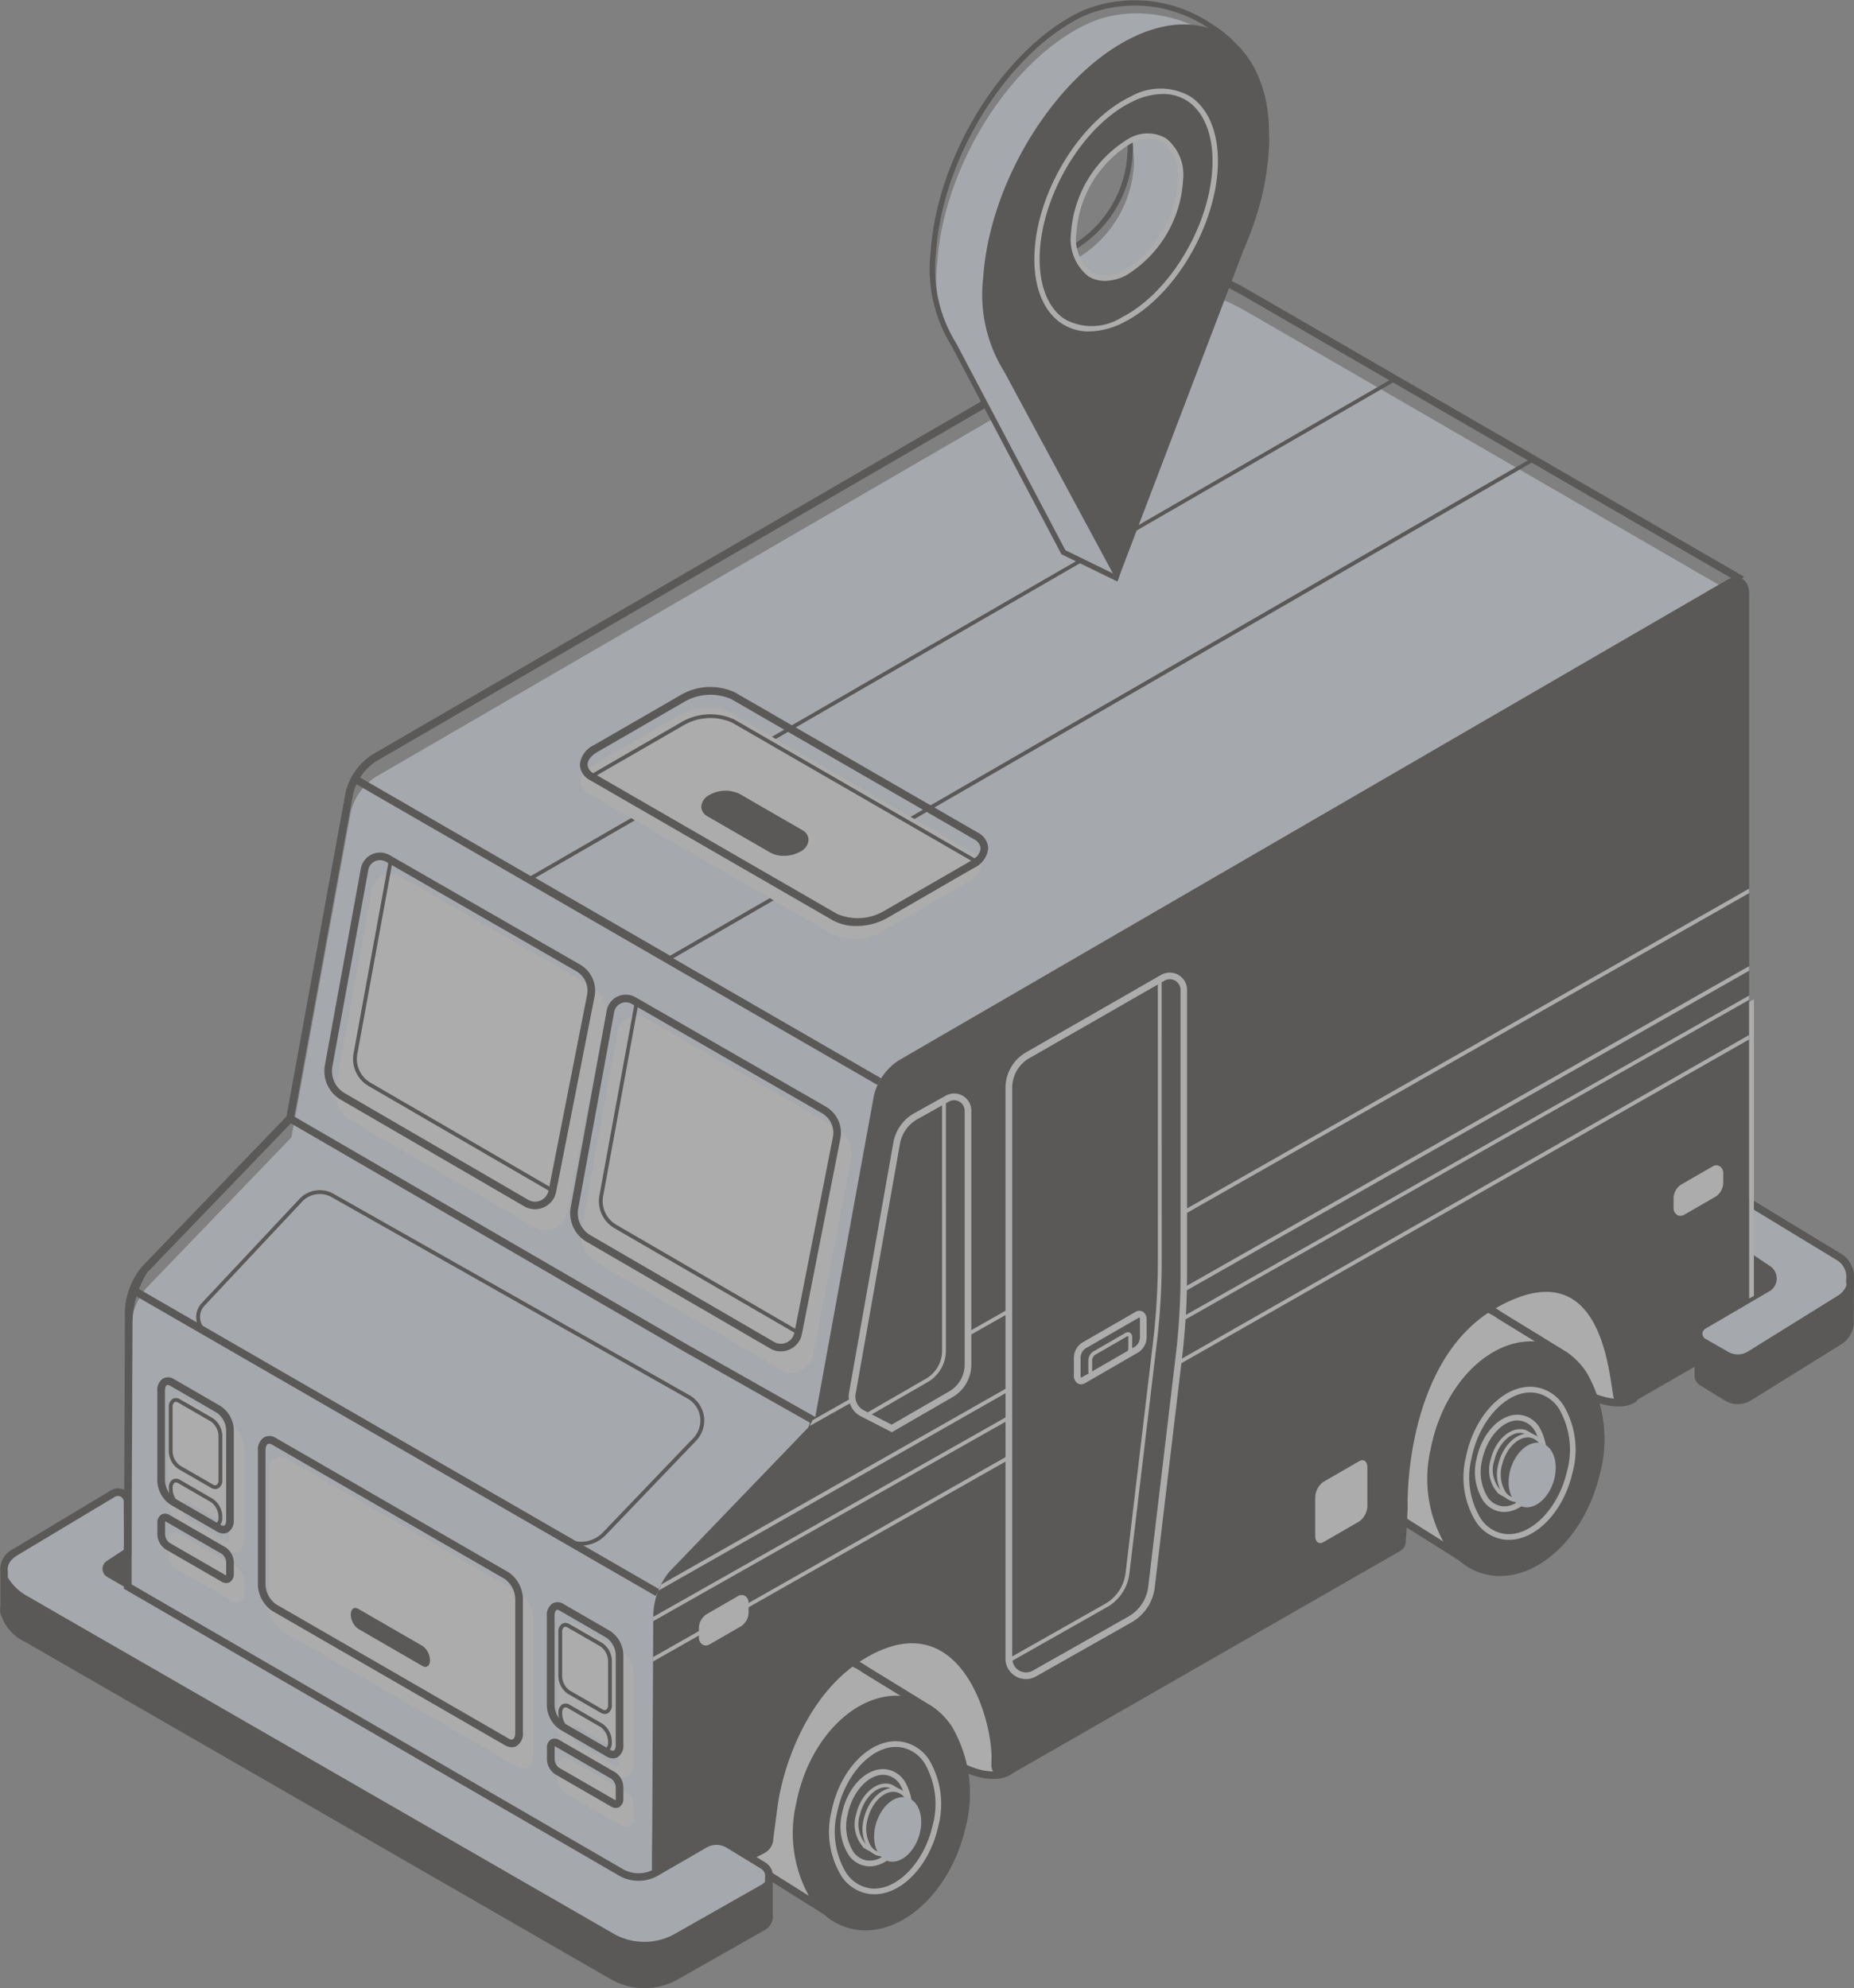 <svg xmlns="http://www.w3.org/2000/svg" width="129.464" height="138.845" viewBox="0 0 129.464 138.845">
  <rect x="0" y="0" width="129.464" height="138.845" fill="#808080" stroke="none"/>
  <g id="Group_7913" data-name="Group 7913" transform="translate(-737.443 -2380.665)" opacity="0.35">
    <path id="Path_9952" data-name="Path 9952" d="M619.1,298.047,653.5,266.278l-33.419-19.342-.941-.541c-1.771-.991-2.477-1.323-3.907-.549L558.3,278.88a4.089,4.089,0,0,0-1.734,2.442l-4.148,22.74L542.27,314.6a5.068,5.068,0,0,0-1.119,2.945l3.024,11.73,1,3.71-1.273,1.163.166,1.605,4.826-1.675.045-3.3c.37-2.584,1.218-7.486,5.1-9.912,6.928-4.33,7.276,6.367,7.479,8.478.064.663.569.9,1.179.553l8.015-4.494.926,1.053,17.406-1.266,27.535-24.856,2.514-1.422Z" transform="translate(205.373 2156.044)" fill="#ecf3ff"/>
    <path id="Path_9953" data-name="Path 9953" d="M543.835,335.185l-.215-2.072,1.252-1.144-.954-3.553-3.033-11.8a5.3,5.3,0,0,1,1.176-3.109l10.1-10.5,4.133-22.661a4.38,4.38,0,0,1,1.863-2.625L615.1,244.69c1.561-.845,2.358-.468,4.171.545l.944.543L653.949,265.3l-34.586,31.935-.012.9-2.647,1.5-27.556,24.884,2.208,10.718L571.521,325.8l-.873-.993-7.825,4.39a1.094,1.094,0,0,1-1.064.1,1.021,1.021,0,0,1-.511-.86c-.012-.138-.027-.314-.043-.52-.158-1.973-.576-7.217-3.057-8.466-1.044-.525-2.379-.287-3.973.708-3.487,2.18-4.491,6.342-4.977,9.724l-.045,3.457Zm.341-1.861.118,1.139,4.333-1.5.043-3.119c.5-3.529,1.551-7.836,5.224-10.133,1.762-1.1,3.271-1.346,4.494-.733,2.747,1.384,3.168,6.65,3.347,8.9.016.2.029.374.043.511a.524.524,0,0,0,.225.438.609.609,0,0,0,.557-.09l8.205-4.6.981,1.116,19.134,8.791L616.4,299.2l2.428-1.38.012-.821.083-.078L653.059,265.4l-34.047-19.7c-1.777-.993-2.347-1.249-3.648-.545l-56.935,33.03a3.807,3.807,0,0,0-1.609,2.277l-4.159,22.8-10.2,10.594a6.863,6.863,0,0,0-1.045,3.359l3.016,11.066,1.037,3.862Z" transform="translate(205.283 2155.642)" fill="#16110d"/>
    <path id="Path_9954" data-name="Path 9954" d="M541.147,323.5h0l36.626,21.122,11.352-34.264-8.94-5.056h0L552.5,289.237l-10.142,10.536a5.068,5.068,0,0,0-1.119,2.945Z" transform="translate(205.372 2170.8)" fill="#ecf3ff"/>
    <path id="Path_9955" data-name="Path 9955" d="M577.859,344.157l-37.042-21.363.091-20.936a5.3,5.3,0,0,1,1.176-3.108l10.3-10.706,27.866,16.171,9.127,5.161ZM541.35,322.488l36.209,20.883,11.181-33.747-8.749-4.949-27.508-15.964-10,10.387a4.814,4.814,0,0,0-1.045,2.76Z" transform="translate(205.261 2170.399)" fill="#16110d"/>
    <rect id="Rectangle_846" data-name="Rectangle 846" width="0.532" height="42.281" transform="translate(746.604 2470.989) rotate(-60.011)" fill="#16110d"/>
    <rect id="Rectangle_847" data-name="Rectangle 847" width="0.531" height="42.28" transform="translate(762.097 2435.299) rotate(-60.005)" fill="#16110d"/>
    <path id="Path_9956" data-name="Path 9956" d="M571.486,316.858a2.347,2.347,0,0,1-1.183-.318l-24.988-14.421a1.412,1.412,0,0,1-.325-2.191l6.816-7.265a1.954,1.954,0,0,1,2.4-.365l24.846,14.06a2.035,2.035,0,0,1,.467,3.176l-6.32,6.594A2.367,2.367,0,0,1,571.486,316.858Zm-18.251-24.55a1.692,1.692,0,0,0-1.235.536l-6.816,7.265a1.15,1.15,0,0,0,.263,1.781l24.988,14.42a2.1,2.1,0,0,0,2.568-.366l6.319-6.594a1.768,1.768,0,0,0-.405-2.76l-24.846-14.06A1.7,1.7,0,0,0,553.236,292.308Z" transform="translate(206.537 2171.745)" fill="#16110d"/>
    <path id="Path_9957" data-name="Path 9957" d="M571.869,290.278l-9.949-5.745.2-.115,60.367-34.86,9.951,5.745-.2.115Zm-9.417-5.745,9.417,5.438L631.9,255.3l-9.419-5.438Z" transform="translate(212.367 2157.438)" fill="#16110d"/>
    <path id="Path_9958" data-name="Path 9958" d="M582.232,282.637l-16.943-9.782c-.889-.513-.778-1.41.249-2l6.118-3.532a3.856,3.856,0,0,1,3.47-.144l16.943,9.782c.89.515.778,1.412-.249,2l-6.118,3.533A3.86,3.86,0,0,1,582.232,282.637Z" transform="translate(213.299 2163.254)" fill="#fff"/>
    <path id="Path_9959" data-name="Path 9959" d="M592.429,275.916l-16.944-9.782a4.093,4.093,0,0,0-3.736.144l-6.118,3.532a1.684,1.684,0,0,0-.981,1.364,1.288,1.288,0,0,0,.733,1.1l16.943,9.782a3.337,3.337,0,0,0,1.644.385,4.283,4.283,0,0,0,2.092-.529l6.118-3.532a1.684,1.684,0,0,0,.981-1.364A1.288,1.288,0,0,0,592.429,275.916Zm-.515,2-6.118,3.532a3.63,3.63,0,0,1-3.2.144l-16.754-9.673,6.11-3.528a3.721,3.721,0,0,1,3.338-.144l16.68,9.633C591.948,277.9,591.935,277.908,591.915,277.92Zm.289-.2-16.784-9.7a4.016,4.016,0,0,0-3.6.144L565.7,271.7c-.042.024-.078.049-.114.074a.748.748,0,0,1-.4-.6c0-.311.262-.64.716-.9l6.118-3.532a3.631,3.631,0,0,1,3.2-.144l16.943,9.782a.8.8,0,0,1,.468.64A.967.967,0,0,1,592.2,277.721Z" transform="translate(213.287 2162.891)" fill="#16110d"/>
    <path id="Path_9960" data-name="Path 9960" d="M571.57,271.462a1,1,0,0,0-.578.823.794.794,0,0,0,.448.684l4.383,2.53a1.873,1.873,0,0,0,.924.218,2.361,2.361,0,0,0,1.158-.293,1,1,0,0,0,.577-.822.8.8,0,0,0-.446-.686l-4.385-2.531A2.279,2.279,0,0,0,571.57,271.462Z" transform="translate(215.422 2164.716)" fill="#16110d"/>
    <path id="Path_9961" data-name="Path 9961" d="M547.568,304.844l-3.283-1.9a.742.742,0,0,0-.762-.04.928.928,0,0,0-.4.845v6.264a2.088,2.088,0,0,0,.893,1.684l3.284,1.9a.878.878,0,0,0,.436.127.639.639,0,0,0,.327-.087.931.931,0,0,0,.4-.846v-6.264A2.083,2.083,0,0,0,547.568,304.844Zm-.174,7.792a.433.433,0,0,1-.115.333l-2.87-1.658a1.337,1.337,0,0,1-.215-.676v-.092a.408.408,0,0,1,.136-.36.164.164,0,0,1,.086-.023.357.357,0,0,1,.167.053l2.291,1.323a1.283,1.283,0,0,1,.52,1.008Z" transform="translate(206.038 2175.375)" fill="#fff"/>
    <path id="Path_9962" data-name="Path 9962" d="M547.892,312.3l-3.929-2.267a.538.538,0,0,0-.552-.023.642.642,0,0,0-.285.583v.778a1.307,1.307,0,0,0,.571,1.067l3.929,2.268a.614.614,0,0,0,.307.087.5.5,0,0,0,.246-.064.642.642,0,0,0,.283-.584v-.777A1.307,1.307,0,0,0,547.892,312.3Z" transform="translate(206.038 2177.773)" fill="#fff"/>
    <path id="Path_9963" data-name="Path 9963" d="M567.919,316.593l-3.284-1.9a.742.742,0,0,0-.762-.04.926.926,0,0,0-.4.845v6.265a2.09,2.09,0,0,0,.893,1.683l3.284,1.9a.867.867,0,0,0,.436.128.644.644,0,0,0,.327-.088.93.93,0,0,0,.4-.845v-6.265A2.087,2.087,0,0,0,567.919,316.593Zm-.175,7.792a.432.432,0,0,1-.115.333l-2.87-1.656a1.342,1.342,0,0,1-.215-.678v-.092a.409.409,0,0,1,.136-.36.259.259,0,0,1,.253.031l2.291,1.323a1.285,1.285,0,0,1,.52,1.008Z" transform="translate(212.891 2179.331)" fill="#fff"/>
    <path id="Path_9964" data-name="Path 9964" d="M568.242,324.047l-3.929-2.268a.541.541,0,0,0-.552-.023.643.643,0,0,0-.285.584v.777a1.3,1.3,0,0,0,.571,1.067l3.929,2.269a.629.629,0,0,0,.307.087.489.489,0,0,0,.245-.064.642.642,0,0,0,.285-.584v-.777A1.3,1.3,0,0,0,568.242,324.047Z" transform="translate(212.891 2181.729)" fill="#fff"/>
    <path id="Path_9965" data-name="Path 9965" d="M565.914,315.49,549.652,306.1a.808.808,0,0,0-.825-.045,1.012,1.012,0,0,0-.429.921v9.331a2.308,2.308,0,0,0,.988,1.863l16.262,9.389a.954.954,0,0,0,.473.139.681.681,0,0,0,.352-.095,1.01,1.01,0,0,0,.429-.921v-9.331A2.31,2.31,0,0,0,565.914,315.49Z" transform="translate(207.814 2176.433)" fill="#fff"/>
    <path id="Path_9966" data-name="Path 9966" d="M590.654,325.648s-2.2,1.58-6.892-3.071-7.41-5.646-7.41-5.646l8.615-4.152,2.695.222Z" transform="translate(217.228 2178.728)" fill="#fff"/>
    <path id="Path_9967" data-name="Path 9967" d="M589.729,326.241c-1.162,0-3.14-.592-5.982-3.406-4.6-4.557-7.288-5.577-7.315-5.586l-.59-.217,9.246-4.455,2.958.242,3.079,13.008-.146.1A2.208,2.208,0,0,1,589.729,326.241Zm-12.58-9.248a29.473,29.473,0,0,1,6.971,5.463c3.806,3.767,5.854,3.343,6.4,3.12l-2.9-12.259-2.43-.2Z" transform="translate(217.056 2178.66)" fill="#16110d"/>
    <path id="Path_9968" data-name="Path 9968" d="M623.3,306.187s-2.195,1.58-6.892-3.071S609,297.47,609,297.47l8.615-4.152,2.695.222Z" transform="translate(228.221 2172.175)" fill="#fff"/>
    <path id="Path_9969" data-name="Path 9969" d="M622.374,306.779c-1.162,0-3.14-.591-5.983-3.406-4.586-4.54-7.288-5.576-7.315-5.586l-.585-.217,9.244-4.455,2.958.243,3.061,12.941-.128.171A2.224,2.224,0,0,1,622.374,306.779Zm-12.58-9.248A29.5,29.5,0,0,1,616.765,303c3.763,3.726,5.839,3.331,6.4,3.115l-2.9-12.254-2.43-.2Z" transform="translate(228.05 2172.106)" fill="#16110d"/>
    <path id="Path_9970" data-name="Path 9970" d="M584.075,325.081l2.163-5.132-4.35-2.668a4.063,4.063,0,0,0-.558-.342l-.017-.011h0a4.073,4.073,0,0,0-1.124-.365c-3.238-.552-6.257,2.787-7.116,7.325-.659,3.476-1.04,5.982,1.418,7.271h0c.02.012.94.648.96.659l4.143,2.605,2.768-5.168a10.916,10.916,0,0,0,1.66-3.791C584.054,325.336,584.05,325.209,584.075,325.081Z" transform="translate(215.957 2179.983)" fill="#fff"/>
    <path id="Path_9971" data-name="Path 9971" d="M588.037,321.345a5.1,5.1,0,0,0-1.4-1.432v0l-4.529-2.779a4.748,4.748,0,0,0-.611-.374,4.371,4.371,0,0,0-1.2-.39c-3.311-.565-6.5,2.679-7.423,7.539-.623,3.29-1.16,6.132,1.536,7.543.02.012.182.124.368.251.273.19.594.409.595.41l3.723,2.339a4.343,4.343,0,0,0,2.411,1.084,4.576,4.576,0,0,0,.488.027c3.006,0,6-3.009,6.963-7.1A9.288,9.288,0,0,0,588.037,321.345Zm-12.952,9.919c-.2-.138-.374-.258-.4-.273-2.255-1.182-1.957-3.425-1.283-6.986.791-4.175,3.429-7.168,6.18-7.168a3.751,3.751,0,0,1,.632.053,3.817,3.817,0,0,1,1.067.352,3.931,3.931,0,0,1,.537.331l2.62,1.608c-3.243-.187-6.451,3.081-7.3,7.587a9.089,9.089,0,0,0,.9,6.384l-2.373-1.493C575.63,331.64,575.338,331.438,575.085,331.264Z" transform="translate(215.888 2179.915)" fill="#16110d"/>
    <path id="Path_9972" data-name="Path 9972" d="M580.828,331.518a2.677,2.677,0,0,1-.326-.02,2.79,2.79,0,0,1-1.945-1.2,5.927,5.927,0,0,1-.731-4.549c.6-3.028,2.815-5.221,4.918-4.884a2.833,2.833,0,0,1,1.916,1.282,6.1,6.1,0,0,1,.618,4.665h0C584.658,329.528,582.747,331.518,580.828,331.518Zm1.5-10.292c-1.765,0-3.589,2-4.108,4.6a5.533,5.533,0,0,0,.663,4.236,2.412,2.412,0,0,0,1.671,1.043c1.778.218,3.737-1.751,4.336-4.383a5.687,5.687,0,0,0-.557-4.352,2.45,2.45,0,0,0-1.648-1.114A2.129,2.129,0,0,0,582.324,321.227Z" transform="translate(217.675 2181.439)" fill="#fff"/>
    <path id="Path_9973" data-name="Path 9973" d="M580.3,329.075a1.854,1.854,0,0,1-.211-.012,1.805,1.805,0,0,1-1.259-.777,3.757,3.757,0,0,1-.466-2.885c.381-1.92,1.793-3.311,3.139-3.093a1.835,1.835,0,0,1,1.239.829,3.867,3.867,0,0,1,.4,2.956h0C582.747,327.816,581.529,329.075,580.3,329.075Zm.928-6.39c-1.06,0-2.16,1.216-2.474,2.794a3.361,3.361,0,0,0,.4,2.573,1.418,1.418,0,0,0,.984.615c1.087.132,2.248-1.065,2.611-2.663a3.449,3.449,0,0,0-.336-2.643,1.446,1.446,0,0,0-.972-.66A1.4,1.4,0,0,0,581.231,322.686Z" transform="translate(217.875 2181.93)" fill="#fff"/>
    <path id="Path_9974" data-name="Path 9974" d="M580.523,328.044l-.581-.333a1.238,1.238,0,0,1-.2-.116l-.155-.088.011-.024a2.4,2.4,0,0,1-.491-2.307c.314-1.349,1.349-2.293,2.289-2.115a.491.491,0,0,1,.082.023l.008-.017.182.092a1.026,1.026,0,0,1,.171.1l.589.33.292,2.444-.745.8a2.622,2.622,0,0,1-.572.616Zm-.666-.688.024.013a.963.963,0,0,0,.179.1l.449.258.734-.5a2.377,2.377,0,0,0,.516-.559l.012-.015.667-.719-.261-2.187-.48-.269a1.227,1.227,0,0,0-.152-.087l-.095-.036a.548.548,0,0,0-.106-.036c-.794-.155-1.7.722-1.982,1.914a2.1,2.1,0,0,0,.476,2.1Z" transform="translate(218.124 2182.184)" fill="#fff"/>
    <path id="Path_9975" data-name="Path 9975" d="M582.7,325.94c-.316,1.2-1.236,2.06-2.072,1.932s-1.314-1.223-1.024-2.466c.3-1.27,1.261-2.183,2.135-2.015S583.023,324.708,582.7,325.94Z" transform="translate(218.293 2182.295)" fill="#16110d"/>
    <path id="Path_9976" data-name="Path 9976" d="M580.829,328.051a1.134,1.134,0,0,1-.19-.015,1.271,1.271,0,0,1-.869-.577,2.654,2.654,0,0,1-.263-2.051c.315-1.347,1.342-2.294,2.29-2.115a1.291,1.291,0,0,1,.854.614,2.731,2.731,0,0,1,.21,2.1A2.469,2.469,0,0,1,580.829,328.051Zm.734-4.514c-.747,0-1.54.833-1.8,1.933a2.39,2.39,0,0,0,.223,1.841,1.021,1.021,0,0,0,.691.464c.766.116,1.628-.706,1.924-1.835h0a2.465,2.465,0,0,0-.178-1.89,1.037,1.037,0,0,0-.68-.495A1.051,1.051,0,0,0,581.563,323.537Z" transform="translate(218.26 2182.262)" fill="#fff"/>
    <path id="Path_9977" data-name="Path 9977" d="M617.218,306.566l2.163-5.13-4.35-2.669a4.274,4.274,0,0,0-.559-.342l-.016-.009h0a4.035,4.035,0,0,0-1.124-.366c-3.238-.552-6.257,2.788-7.117,7.327-.658,3.476-1.04,5.981,1.42,7.271h0c.019.011.94.648.96.659l4.141,2.605,2.77-5.168a10.926,10.926,0,0,0,1.66-3.791C617.2,306.821,617.193,306.694,617.218,306.566Z" transform="translate(227.118 2173.748)" fill="#fff"/>
    <path id="Path_9978" data-name="Path 9978" d="M621.18,302.83a5.124,5.124,0,0,0-1.4-1.432v0l-4.528-2.779a4.736,4.736,0,0,0-.611-.373,4.339,4.339,0,0,0-1.2-.39c-3.312-.565-6.5,2.678-7.423,7.539-.623,3.29-1.16,6.13,1.536,7.542l.366.253c.274.188.595.409.6.409l3.723,2.341a4.332,4.332,0,0,0,2.412,1.083,4.257,4.257,0,0,0,.488.027c3.006,0,6-3.008,6.962-7.1A9.3,9.3,0,0,0,621.18,302.83Zm-12.952,9.92c-.2-.138-.376-.258-.4-.273-2.255-1.182-1.957-3.425-1.283-6.987.791-4.175,3.429-7.166,6.179-7.166a3.766,3.766,0,0,1,.634.054,3.707,3.707,0,0,1,1.065.352,4.049,4.049,0,0,1,.539.33l2.62,1.608c-3.243-.186-6.451,3.083-7.3,7.589a9.082,9.082,0,0,0,.9,6.384l-2.374-1.493Z" transform="translate(227.049 2173.68)" fill="#16110d"/>
    <path id="Path_9979" data-name="Path 9979" d="M613.971,313a2.659,2.659,0,0,1-.326-.02,2.8,2.8,0,0,1-1.946-1.2,5.932,5.932,0,0,1-.73-4.549c.6-3.029,2.814-5.223,4.918-4.886a2.837,2.837,0,0,1,1.914,1.283,6.1,6.1,0,0,1,.618,4.665h0C617.8,311.013,615.89,313,613.971,313Zm1.5-10.293c-1.765,0-3.591,2-4.108,4.6a5.53,5.53,0,0,0,.663,4.238,2.407,2.407,0,0,0,1.671,1.041c1.778.219,3.738-1.75,4.336-4.382a5.69,5.69,0,0,0-.559-4.354,2.45,2.45,0,0,0-1.647-1.114A2.3,2.3,0,0,0,615.467,302.712Z" transform="translate(228.836 2175.204)" fill="#fff"/>
    <path id="Path_9980" data-name="Path 9980" d="M613.445,310.561a1.84,1.84,0,0,1-.21-.012,1.812,1.812,0,0,1-1.261-.778,3.759,3.759,0,0,1-.466-2.883c.382-1.921,1.794-3.312,3.14-3.093a1.829,1.829,0,0,1,1.239.829,3.86,3.86,0,0,1,.394,2.956h0C615.89,309.3,614.672,310.561,613.445,310.561Zm.928-6.391c-1.06,0-2.16,1.216-2.474,2.8a3.365,3.365,0,0,0,.4,2.572,1.426,1.426,0,0,0,.985.616c1.087.132,2.248-1.065,2.611-2.663a3.458,3.458,0,0,0-.336-2.644,1.447,1.447,0,0,0-.972-.659A1.266,1.266,0,0,0,614.373,304.17Z" transform="translate(229.035 2175.695)" fill="#fff"/>
    <path id="Path_9981" data-name="Path 9981" d="M613.666,309.529l-.581-.332a1.165,1.165,0,0,1-.2-.118l-.154-.088.009-.023a2.4,2.4,0,0,1-.491-2.307c.315-1.35,1.349-2.294,2.29-2.115a.522.522,0,0,1,.082.021l.008-.017.182.092a1.093,1.093,0,0,1,.171.1l.59.33.291,2.444-.745.8a2.645,2.645,0,0,1-.573.615Zm-.667-.687.024.013a1,1,0,0,0,.179.1l.45.258.734-.5a2.394,2.394,0,0,0,.515-.557l.012-.016.667-.718-.261-2.187-.48-.27a1.139,1.139,0,0,0-.151-.087l-.1-.035a.6.6,0,0,0-.106-.037c-.793-.154-1.7.722-1.981,1.914a2.1,2.1,0,0,0,.474,2.1Z" transform="translate(229.285 2175.949)" fill="#fff"/>
    <path id="Path_9982" data-name="Path 9982" d="M615.843,307.425c-.317,1.206-1.237,2.061-2.073,1.933s-1.313-1.224-1.023-2.466c.3-1.271,1.261-2.183,2.135-2.014S616.165,306.194,615.843,307.425Z" transform="translate(229.455 2176.061)" fill="#16110d"/>
    <path id="Path_9983" data-name="Path 9983" d="M613.973,309.537a1.247,1.247,0,0,1-1.06-.592,2.661,2.661,0,0,1-.262-2.051c.315-1.349,1.342-2.294,2.29-2.115a1.294,1.294,0,0,1,.854.614,2.733,2.733,0,0,1,.21,2.1A2.469,2.469,0,0,1,613.973,309.537Zm.734-4.514c-.747,0-1.54.832-1.8,1.932a2.394,2.394,0,0,0,.225,1.841,1.016,1.016,0,0,0,.69.465c.766.116,1.628-.707,1.925-1.835h0a2.472,2.472,0,0,0-.178-1.89,1.039,1.039,0,0,0-.68-.495A.935.935,0,0,0,614.706,305.023Z" transform="translate(229.421 2176.027)" fill="#fff"/>
    <path id="Path_9984" data-name="Path 9984" d="M583.2,326.316c-.315,1.2-1.237,2.06-2.072,1.932s-1.314-1.223-1.024-2.466c.3-1.27,1.261-2.183,2.135-2.015S583.525,325.084,583.2,326.316Z" transform="translate(218.462 2182.422)" fill="#ecf3ff"/>
    <path id="Path_9985" data-name="Path 9985" d="M616.345,307.8c-.317,1.206-1.237,2.061-2.073,1.933s-1.313-1.224-1.023-2.466c.3-1.271,1.261-2.184,2.135-2.016S616.667,306.57,616.345,307.8Z" transform="translate(229.624 2176.187)" fill="#ecf3ff"/>
    <path id="Path_9986" data-name="Path 9986" d="M643.413,260.245l-57.763,33.51a4.084,4.084,0,0,0-1.734,2.442l-4.148,22.74-10.143,10.536a5.068,5.068,0,0,0-1.119,2.945l-.074,15.188-.017,1.433V353.2l7.882-4.1a1.16,1.16,0,0,0,.591-.993l.318-2.4c.37-2.585,2-7.638,5.878-10.063,6.928-4.331,9.2,4.484,9.034,7.053V343a.809.809,0,0,0,1.21.7l27.345-15.687a.743.743,0,0,0,.372-.595l.111-1.626h0c-.008-.313.032-.527.027-.888-.039-2.635.638-10.694,6.145-13.838,7.427-4.239,7.89,4.569,8.229,6.187.127.6.638.8,1.238.452l6.53-3.764a3.771,3.771,0,0,0,1.706-2.956V261.178C645.029,260.147,644.305,259.73,643.413,260.245Z" transform="translate(214.555 2160.963)" fill="#16110d"/>
    <path id="Path_9987" data-name="Path 9987" d="M587.594,333.907l-2.425-1.48a1.644,1.644,0,0,0-1.671-.015l-3.382,1.954a2.464,2.464,0,0,1-2.472,0l-34.436-19.954-.009-2.58.011,0-.013-3.346a.673.673,0,0,0-1.019-.575l-6.784,4.07a1.374,1.374,0,0,0-.817,1.425h0v2.421a1.2,1.2,0,0,0,0,.4h0a3.03,3.03,0,0,0,1.621,1.827L577.073,341.6a4.449,4.449,0,0,0,4.414.011l6.089-3.454a.81.81,0,0,0,.406-.632h0a.785.785,0,0,0,0-.168V334.7h0A.813.813,0,0,0,587.594,333.907Z" transform="translate(203.153 2177.057)" fill="#ecf3ff"/>
    <path id="Path_9988" data-name="Path 9988" d="M588.315,334.794a1.081,1.081,0,0,0-.516-1.048l-2.426-1.481a1.915,1.915,0,0,0-1.941-.017l-3.381,1.956a2.21,2.21,0,0,1-2.207,0l-34.3-19.879-.008-2.108h.011l-.015-3.664a.939.939,0,0,0-1.422-.8l-6.781,4.069a1.624,1.624,0,0,0-.948,1.654l.005,2.374a1.427,1.427,0,0,0,0,.495,3.27,3.27,0,0,0,1.751,2.012L577.009,341.9a4.733,4.733,0,0,0,4.677.012l6.088-3.456a1.082,1.082,0,0,0,.543-1.031Zm-53.409-21.363c-.076-.446.156-.834.691-1.154l6.784-4.069a.406.406,0,0,1,.409-.007.4.4,0,0,1,.207.354l.013,3.028-.012,0v.329l-1.194.786a.65.65,0,0,0,.032,1.1l1.172.679v.152l34.567,20.03a2.742,2.742,0,0,0,2.739,0l3.381-1.956a1.378,1.378,0,0,1,1.4.012l2.426,1.48h0a.56.56,0,0,1,.259.564v.327a.668.668,0,0,1-.207.188l-6.088,3.456a4.335,4.335,0,0,1-4.282-.011l-40.875-23.539a3.569,3.569,0,0,1-1.425-1.346Z" transform="translate(203.086 2176.99)" fill="#16110d"/>
    <path id="Path_9989" data-name="Path 9989" d="M632.874,296.476l-6.251-3.8,0,2.214,0,1.412v3l-3.279,1.917a.534.534,0,0,0-.266.467h0v3.075a.534.534,0,0,0,.255.457l1.726,1.06a1.473,1.473,0,0,0,1.536.007l6.264-3.89a1.631,1.631,0,0,0,.814-1.347h0v-.036q0-.038,0-.076v-2.945h-.007A1.627,1.627,0,0,0,632.874,296.476Z" transform="translate(232.963 2171.96)" fill="#ecf3ff"/>
    <path id="Path_9990" data-name="Path 9990" d="M634.005,297.817H634a1.876,1.876,0,0,0-.922-1.452l-6.653-4.038v6.943l-3.147,1.839a.8.8,0,0,0-.4.7l0,3.076a.8.8,0,0,0,.382.682l1.724,1.061a1.736,1.736,0,0,0,1.817.005l6.257-3.886a1.876,1.876,0,0,0,.934-1.43l.016-3.2Zm-10.371,3.8,4.469-2.613a1.033,1.033,0,0,0,.031-1.767l-1.179-.794v-3.173l5.848,3.55h0a1.36,1.36,0,0,1,.668,1.273l-.011.309h.016v.214a1.5,1.5,0,0,1-.624.714l-6.263,3.89a1.341,1.341,0,0,1-1.4-.008l-1.564-.894a.407.407,0,0,1,.007-.7Z" transform="translate(232.896 2171.841)" fill="#16110d"/>
    <path id="Path_9991" data-name="Path 9991" d="M606.13,310.426l-2.493,1.44c-.317.183-.575-.012-.575-.434v-2.674a1.379,1.379,0,0,1,.575-1.1l2.493-1.44c.318-.183.575.011.575.434v2.674A1.375,1.375,0,0,1,606.13,310.426Z" transform="translate(226.222 2176.496)" fill="#fff"/>
    <path id="Path_9992" data-name="Path 9992" d="M624.5,290.823l-2.2,1.27a1.185,1.185,0,0,0-.519.969v.622a.581.581,0,0,0,.255.527.432.432,0,0,0,.218.057.554.554,0,0,0,.278-.079l2.2-1.27a1.184,1.184,0,0,0,.519-.971v-.62a.577.577,0,0,0-.255-.527A.479.479,0,0,0,624.5,290.823Z" transform="translate(232.526 2171.307)" fill="#fff"/>
    <path id="Path_9993" data-name="Path 9993" d="M590.723,303.413a.449.449,0,0,0,.23.061.577.577,0,0,0,.29-.084l3.736-2.158h0a1.265,1.265,0,0,0,.555-1.039v-1.236a.609.609,0,0,0-.269-.555.508.508,0,0,0-.519.023l-3.736,2.156a1.27,1.27,0,0,0-.555,1.04v1.237A.61.61,0,0,0,590.723,303.413Zm1.008-.85v-.749a.5.5,0,0,1,.2-.393l2.264-1.307a.078.078,0,0,1,.039-.013h0c.007,0,.025.035.025.1v.75a.516.516,0,0,1-.044.189l-2.485,1.434Zm-.81-.941a.822.822,0,0,1,.322-.638l3.736-2.156a.2.2,0,0,1,.055-.023.244.244,0,0,1,.035.152v1.236a.821.821,0,0,1-.322.636l-.222.13V300.2a.359.359,0,0,0-.159-.329.3.3,0,0,0-.306.015l-2.263,1.306a.769.769,0,0,0-.333.623v.749a.457.457,0,0,0,.029.146l-.484.279a.236.236,0,0,1-.053.023.229.229,0,0,1-.036-.152Z" transform="translate(221.977 2173.866)" fill="#fff"/>
    <path id="Path_9994" data-name="Path 9994" d="M645.013,282.02v-.32l-39.261,22.323c0-.265.012-.529.012-.793v-4.3l39.25-22.332v-.311L605.764,298.62V283.36a1.209,1.209,0,0,0-1.811-1.049l-9.432,5.409a2.866,2.866,0,0,0-1.436,2.478v15.569l-2.385,1.354V291.8a1.2,1.2,0,0,0-1.791-1.051l-2.191,1.222a2.932,2.932,0,0,0-1.464,2.056l-3.092,17.45a1.592,1.592,0,0,0-.009.491l-2.539,1.441-.207.406,2.81-1.577a1.548,1.548,0,0,0,.767.9l2.164,1.111,4.239-2.448a2.63,2.63,0,0,0,1.313-2.273v-2.148l.019.033,2.366-1.343v5.151l-24.043,13.663-.2.436,24.245-13.794v1.691l-24.6,13.929v.3l24.6-13.928v2.472L575.144,326.18a.574.574,0,0,0-.249-.5.487.487,0,0,0-.5.02l-2.2,1.271a1.183,1.183,0,0,0-.519.969v.2l-3.211,1.822-.005.309,3.216-1.826v.115a.579.579,0,0,0,.255.525.435.435,0,0,0,.219.059.567.567,0,0,0,.277-.079l2.2-1.27a1.184,1.184,0,0,0,.519-.971v-.349L593.084,316.3v13.758a1.416,1.416,0,0,0,.708,1.235,1.413,1.413,0,0,0,1.426.009l6.676-3.779a3.238,3.238,0,0,0,1.611-2.421l1.862-15.669,39.646-22.615v-.31l-39.605,22.6.016-.142c.1-.859.178-1.726.234-2.593l39.356-22.321v-.3l-39.331,22.306c.033-.573.053-1.147.067-1.72Zm-56.09,9.257.211-.119a.733.733,0,0,1,.735.008.734.734,0,0,1,.365.638V309.53a2.166,2.166,0,0,1-1.08,1.87l-4.018,2.321-1.392-.714,3.915-2.262a2.531,2.531,0,0,0,1.263-2.187Zm-6.3,20.285,3.092-17.45a2.461,2.461,0,0,1,1.232-1.731l1.712-.956v17.132a2.267,2.267,0,0,1-1.13,1.957l-4.065,2.347-.266-.138A1.082,1.082,0,0,1,582.62,311.563Zm21.367-28.736.2-.112a.746.746,0,0,1,.372-.1.75.75,0,0,1,.746.746v19.871a48.285,48.285,0,0,1-.337,5.679l-1.92,16.137a2.769,2.769,0,0,1-1.378,2.072l-6.676,3.779a.957.957,0,0,1-.961-.005.941.941,0,0,1-.46-.69l6.6-3.738a3.13,3.13,0,0,0,1.561-2.346l1.918-16.139a48.417,48.417,0,0,0,.34-5.721Zm-9.236,5.3,8.97-5.144v19.28a48.475,48.475,0,0,1-.337,5.691l-1.918,16.139a2.866,2.866,0,0,1-1.429,2.145l-6.487,3.673V290.2A2.4,2.4,0,0,1,594.751,288.123Z" transform="translate(214.571 2166.438)" fill="#fff"/>
    <path id="Path_9995" data-name="Path 9995" d="M625.73,302.958V282.244l.332-.173v20.713Z" transform="translate(233.856 2168.387)" fill="#fff"/>
    <path id="Path_9996" data-name="Path 9996" d="M569.729,283.34l-13.29-7.641a1.36,1.36,0,0,0-2.018.933l-2.51,13.733a2.314,2.314,0,0,0,1.107,2.41l12.814,7.447a1.479,1.479,0,0,0,1.37.071,1.477,1.477,0,0,0,.852-1.073l2.687-13.655A2.1,2.1,0,0,0,569.729,283.34Z" transform="translate(208.983 2166.179)" fill="#fff"/>
    <path id="Path_9997" data-name="Path 9997" d="M582.57,290.764l-13.291-7.642a1.359,1.359,0,0,0-2.017.933l-2.512,13.734a2.317,2.317,0,0,0,1.108,2.41l12.814,7.446a1.476,1.476,0,0,0,.751.206,1.5,1.5,0,0,0,.618-.134,1.479,1.479,0,0,0,.853-1.075l2.687-13.654A2.1,2.1,0,0,0,582.57,290.764Z" transform="translate(213.308 2168.679)" fill="#fff"/>
    <path id="Path_9998" data-name="Path 9998" d="M582,289.65l-13.29-7.642a1.36,1.36,0,0,0-2.017.933l-2.512,13.734a2.315,2.315,0,0,0,1.108,2.41l12.813,7.447a1.476,1.476,0,0,0,1.369.071,1.48,1.48,0,0,0,.854-1.075l2.687-13.655A2.1,2.1,0,0,0,582,289.65Zm-.265.46a1.573,1.573,0,0,1,.755,1.662l-2.635,13.384-12.493-7.261a1.913,1.913,0,0,1-.917-1.993l2.413-13.2Zm-2.482,16.009a.962.962,0,0,1-.882-.047l-12.814-7.446a1.784,1.784,0,0,1-.853-1.855l2.512-13.734a.815.815,0,0,1,.466-.6.822.822,0,0,1,.763.035l.168.1-2.429,13.287a2.18,2.18,0,0,0,1.044,2.271L579.8,305.43A.952.952,0,0,1,579.25,306.118Z" transform="translate(213.115 2168.304)" fill="#16110d"/>
    <path id="Path_9999" data-name="Path 9999" d="M569.158,282.226l-13.29-7.641a1.36,1.36,0,0,0-2.018.933l-2.51,13.733a2.314,2.314,0,0,0,1.107,2.41l12.814,7.447a1.5,1.5,0,0,0,2.222-1l2.687-13.654A2.1,2.1,0,0,0,569.158,282.226Zm-.266.461a1.566,1.566,0,0,1,.755,1.66l-2.633,13.384-12.495-7.26a1.916,1.916,0,0,1-.916-1.994l2.412-13.2Zm-2.481,16.008a.957.957,0,0,1-.884-.047L552.714,291.2a1.784,1.784,0,0,1-.853-1.855l2.51-13.734a.829.829,0,0,1,1.23-.568l.168.1-2.429,13.287a2.185,2.185,0,0,0,1.044,2.272l12.574,7.305A.952.952,0,0,1,566.411,298.694Z" transform="translate(208.791 2165.804)" fill="#16110d"/>
    <path id="Path_10000" data-name="Path 10000" d="M565.346,314.41l-16.262-9.388a.805.805,0,0,0-.825-.045,1.012,1.012,0,0,0-.429.921v9.331a2.3,2.3,0,0,0,.988,1.863l16.262,9.389a.953.953,0,0,0,.472.139.7.7,0,0,0,.353-.095,1.012,1.012,0,0,0,.429-.921v-9.331A2.308,2.308,0,0,0,565.346,314.41ZM565.8,325.6c0,.27-.084.416-.163.461a.317.317,0,0,1-.293-.045l-16.262-9.389a1.78,1.78,0,0,1-.722-1.4V305.9c0-.27.083-.416.162-.461a.32.32,0,0,1,.294.045l16.262,9.389a1.782,1.782,0,0,1,.722,1.4Z" transform="translate(207.623 2176.069)" fill="#16110d"/>
    <path id="Path_10001" data-name="Path 10001" d="M557.688,316.518l-4.482-2.588c-.289-.167-.523.011-.523.4a1.255,1.255,0,0,0,.523,1l4.482,2.588c.289.167.524-.011.524-.4A1.254,1.254,0,0,0,557.688,316.518Z" transform="translate(209.257 2179.095)" fill="#16110d"/>
    <path id="Path_10002" data-name="Path 10002" d="M547.02,303.842l-3.283-1.9a.744.744,0,0,0-.763-.04.928.928,0,0,0-.4.845v6.264a2.08,2.08,0,0,0,.893,1.683l3.283,1.9a.882.882,0,0,0,.436.127.66.66,0,0,0,.329-.087.932.932,0,0,0,.4-.846v-6.264A2.083,2.083,0,0,0,547.02,303.842Zm-.174,7.792a.429.429,0,0,1-.116.333l-2.87-1.658a1.348,1.348,0,0,1-.214-.676v-.092a.411.411,0,0,1,.135-.36.172.172,0,0,1,.087-.023.352.352,0,0,1,.166.054l2.291,1.323a1.284,1.284,0,0,1,.521,1.008Zm.536.155c0,.229-.069.352-.13.385s-.176-.007-.233-.04l-.048-.028a.759.759,0,0,0,.14-.472v-.091a1.528,1.528,0,0,0-.655-1.238l-2.291-1.323a.508.508,0,0,0-.517-.031.648.648,0,0,0-.269.59v.092a1.37,1.37,0,0,0,.039.281,1.646,1.646,0,0,1-.309-.9v-6.264c0-.229.069-.35.13-.385s.175.008.231.04l3.284,1.9a1.557,1.557,0,0,1,.627,1.223Z" transform="translate(205.854 2175.037)" fill="#16110d"/>
    <path id="Path_10003" data-name="Path 10003" d="M546.258,304.312l-2.3-1.325a.5.5,0,0,0-.516-.031.645.645,0,0,0-.269.588v3.066a1.528,1.528,0,0,0,.652,1.235l2.3,1.325a.6.6,0,0,0,.3.088.441.441,0,0,0,.217-.057.649.649,0,0,0,.269-.59v-3.065A1.528,1.528,0,0,0,546.258,304.312Zm.386,4.3a.406.406,0,0,1-.135.358.256.256,0,0,1-.251-.029l-2.3-1.325a1.278,1.278,0,0,1-.519-1.005v-3.066a.406.406,0,0,1,.135-.358.26.26,0,0,1,.251.031l2.3,1.325a1.282,1.282,0,0,1,.519,1.005Z" transform="translate(206.056 2175.401)" fill="#16110d"/>
    <path id="Path_10004" data-name="Path 10004" d="M547.344,311.294l-3.929-2.267a.54.54,0,0,0-.553-.023.641.641,0,0,0-.283.583v.778a1.307,1.307,0,0,0,.571,1.067l3.929,2.268a.615.615,0,0,0,.307.087.492.492,0,0,0,.245-.064.645.645,0,0,0,.285-.584v-.777A1.307,1.307,0,0,0,547.344,311.294Zm.039,1.845c0,.068-.013.108-.005.116a.173.173,0,0,1-.033-.016l-3.929-2.268a.79.79,0,0,1-.3-.606v-.778c0-.08.019-.124.039-.1l3.929,2.268a.79.79,0,0,1,.3.607Z" transform="translate(205.854 2177.435)" fill="#16110d"/>
    <path id="Path_10005" data-name="Path 10005" d="M567.37,315.591l-3.283-1.9a.748.748,0,0,0-.763-.041.932.932,0,0,0-.4.846v6.265a2.086,2.086,0,0,0,.893,1.683l3.283,1.9a.871.871,0,0,0,.436.128.649.649,0,0,0,.329-.088.93.93,0,0,0,.4-.845v-6.265A2.083,2.083,0,0,0,567.37,315.591Zm-.174,7.792a.428.428,0,0,1-.116.333l-2.869-1.656a1.342,1.342,0,0,1-.215-.678v-.092a.409.409,0,0,1,.135-.36.258.258,0,0,1,.253.031l2.291,1.323a1.284,1.284,0,0,1,.521,1.008Zm.536.156c0,.229-.071.35-.13.385s-.176-.008-.233-.041l-.048-.028a.768.768,0,0,0,.14-.472v-.091a1.53,1.53,0,0,0-.655-1.238l-2.291-1.325A.5.5,0,0,0,564,320.7a.648.648,0,0,0-.269.59v.092a1.361,1.361,0,0,0,.039.281,1.645,1.645,0,0,1-.309-.9V314.5c0-.229.07-.35.13-.385s.175.007.231.04l3.283,1.9a1.555,1.555,0,0,1,.628,1.223Z" transform="translate(212.707 2178.994)" fill="#16110d"/>
    <path id="Path_10006" data-name="Path 10006" d="M566.608,316.061l-2.3-1.325a.5.5,0,0,0-.516-.031.647.647,0,0,0-.269.589v3.065a1.523,1.523,0,0,0,.652,1.234l2.3,1.326a.6.6,0,0,0,.3.088.428.428,0,0,0,.217-.057.646.646,0,0,0,.269-.588V317.3A1.528,1.528,0,0,0,566.608,316.061Zm.386,4.3a.406.406,0,0,1-.136.358.258.258,0,0,1-.25-.031l-2.3-1.326a1.273,1.273,0,0,1-.519-1V315.3a.407.407,0,0,1,.135-.36.261.261,0,0,1,.251.031l2.3,1.325a1.282,1.282,0,0,1,.519,1.005Z" transform="translate(212.909 2179.358)" fill="#16110d"/>
    <path id="Path_10007" data-name="Path 10007" d="M567.694,323.045l-3.929-2.268a.54.54,0,0,0-.553-.023.642.642,0,0,0-.283.584v.777a1.3,1.3,0,0,0,.571,1.067l3.929,2.268a.625.625,0,0,0,.307.087.491.491,0,0,0,.245-.064.645.645,0,0,0,.285-.584v-.778A1.3,1.3,0,0,0,567.694,323.045Zm.039,1.843c0,.068-.013.107-.005.116a.168.168,0,0,1-.034-.016l-3.929-2.267a.8.8,0,0,1-.3-.607v-.777c0-.068.012-.107.028-.107l.011.005,3.929,2.268a.79.79,0,0,1,.3.606Z" transform="translate(212.707 2181.392)" fill="#16110d"/>
    <path id="Path_10008" data-name="Path 10008" d="M593.849,231.275c-5.31,2.446-10.07,9.856-10.522,16.7a9.985,9.985,0,0,0,1.436,6.466L592,268.332l3.973,1.726c.33-.747,5.783-25.541,6.027-26.307h0c.574-1.791,4.487-2.915,4.517-4.659C606.627,232.712,599.026,228.889,593.849,231.275Zm-.671,16.342c-2.091,1.044-3.693-.237-3.562-2.838a8.1,8.1,0,0,1,3.942-6.4c2.02-.964,3.579.263,3.5,2.763A8.125,8.125,0,0,1,593.178,247.617Z" transform="translate(219.565 2151.04)" fill="#ecf3ff"/>
    <path id="Path_10009" data-name="Path 10009" d="M596.014,270.469l-3.9-1.9-.029-.053-7.646-14.5a10.137,10.137,0,0,1-1.457-6.565c.448-6.8,5.216-14.365,10.63-16.858h0a9.553,9.553,0,0,1,8.978.928,8.23,8.23,0,0,1,3.957,7.059c-.017,1.013-1.127,1.773-2.3,2.576-.969.663-1.972,1.349-2.224,2.136-.1.3-1.1,4.986-2.167,9.943-2.018,9.407-3.577,16.637-3.766,17.062Zm-3.624-2.183,3.418,1.67c.388-1.437,2.281-10.254,3.685-16.8,1.159-5.4,2.073-9.657,2.176-9.979.291-.909,1.347-1.631,2.369-2.33,1.045-.715,2.125-1.454,2.139-2.275a7.857,7.857,0,0,0-3.788-6.74,9.173,9.173,0,0,0-8.618-.9c-5.3,2.444-9.974,9.865-10.413,16.545a9.8,9.8,0,0,0,1.4,6.347Zm-.755-20.637a2.124,2.124,0,0,1-1.184-.342,3.3,3.3,0,0,1-1.176-3.056,8.308,8.308,0,0,1,4.046-6.554,2.579,2.579,0,0,1,2.581-.005,3.255,3.255,0,0,1,1.184,2.941,8.335,8.335,0,0,1-3.981,6.633h0A3.325,3.325,0,0,1,591.635,247.65Zm3.078-9.927a2.872,2.872,0,0,0-1.232.31,7.911,7.911,0,0,0-3.836,6.237A2.965,2.965,0,0,0,590.653,247a2.258,2.258,0,0,0,2.285-.064h0a7.927,7.927,0,0,0,3.776-6.312A2.9,2.9,0,0,0,595.7,238,1.768,1.768,0,0,0,594.713,237.723Z" transform="translate(219.45 2150.805)" fill="#16110d"/>
    <path id="Path_10010" data-name="Path 10010" d="M602.712,231.985c-1.718-1.12-3.974-1.132-6.354-.036-5.414,2.494-10.181,10.056-10.63,16.859a10.141,10.141,0,0,0,1.457,6.565l7.9,14.667,8.8-23.1a23.4,23.4,0,0,0,.874-2.3,18.838,18.838,0,0,0,.942-5.407C605.767,235.908,604.675,233.264,602.712,231.985Zm-12.729,14.94c.231-4.1,3.08-8.692,6.351-10.233a4.8,4.8,0,0,1,2.025-.5,3.011,3.011,0,0,1,1.668.476c1.14.745,1.765,2.318,1.714,4.316-.107,4.077-2.883,8.757-6.189,10.432a3.81,3.81,0,0,1-3.875.118C590.48,250.75,589.863,249.071,589.984,246.925Z" transform="translate(220.374 2151.234)" fill="#16110d"/>
    <path id="Path_10011" data-name="Path 10011" d="M595.16,235.161c-3.39,1.595-6.372,6.332-6.617,10.642-.25,4.406,2.45,6.576,5.983,4.784,3.473-1.761,6.335-6.646,6.443-10.854C601.075,235.613,598.5,233.59,595.16,235.161Zm-.5,12.162c-2.091,1.044-3.693-.237-3.562-2.839a8.1,8.1,0,0,1,3.942-6.4c2.02-.964,3.578.263,3.5,2.763A8.124,8.124,0,0,1,594.66,247.323Z" transform="translate(221.327 2152.411)" fill="#16110d"/>
    <path id="Path_10012" data-name="Path 10012" d="M592.214,251.449a3.429,3.429,0,0,1-1.906-.549c-1.343-.878-2.037-2.723-1.9-5.061.245-4.326,3.262-9.17,6.724-10.8l.079.168-.079-.168a4.172,4.172,0,0,1,4.148,0c1.281.835,1.982,2.564,1.926,4.743-.11,4.3-3.047,9.242-6.545,11.016A5.448,5.448,0,0,1,592.214,251.449Zm5.146-16.585a4.893,4.893,0,0,0-2.075.512c-3.351,1.577-6.272,6.28-6.511,10.484-.124,2.2.509,3.925,1.736,4.728a3.906,3.906,0,0,0,3.978-.12c3.39-1.719,6.235-6.517,6.341-10.694.052-2.047-.588-3.659-1.758-4.422A3.082,3.082,0,0,0,597.36,234.864Zm-4.041,13.055a2.13,2.13,0,0,1-1.183-.341,3.307,3.307,0,0,1-1.178-3.057,8.317,8.317,0,0,1,4.048-6.554,2.58,2.58,0,0,1,2.581-.005,3.255,3.255,0,0,1,1.184,2.941,8.333,8.333,0,0,1-3.982,6.633h0A3.316,3.316,0,0,1,593.319,247.919Zm3.08-9.927a2.892,2.892,0,0,0-1.232.31,7.91,7.91,0,0,0-3.837,6.237,2.958,2.958,0,0,0,1.009,2.727,2.258,2.258,0,0,0,2.285-.064,7.923,7.923,0,0,0,3.776-6.312,2.9,2.9,0,0,0-1.017-2.617A1.768,1.768,0,0,0,596.4,237.992Z" transform="translate(221.281 2152.364)" fill="#fff"/>
  </g>
</svg>
